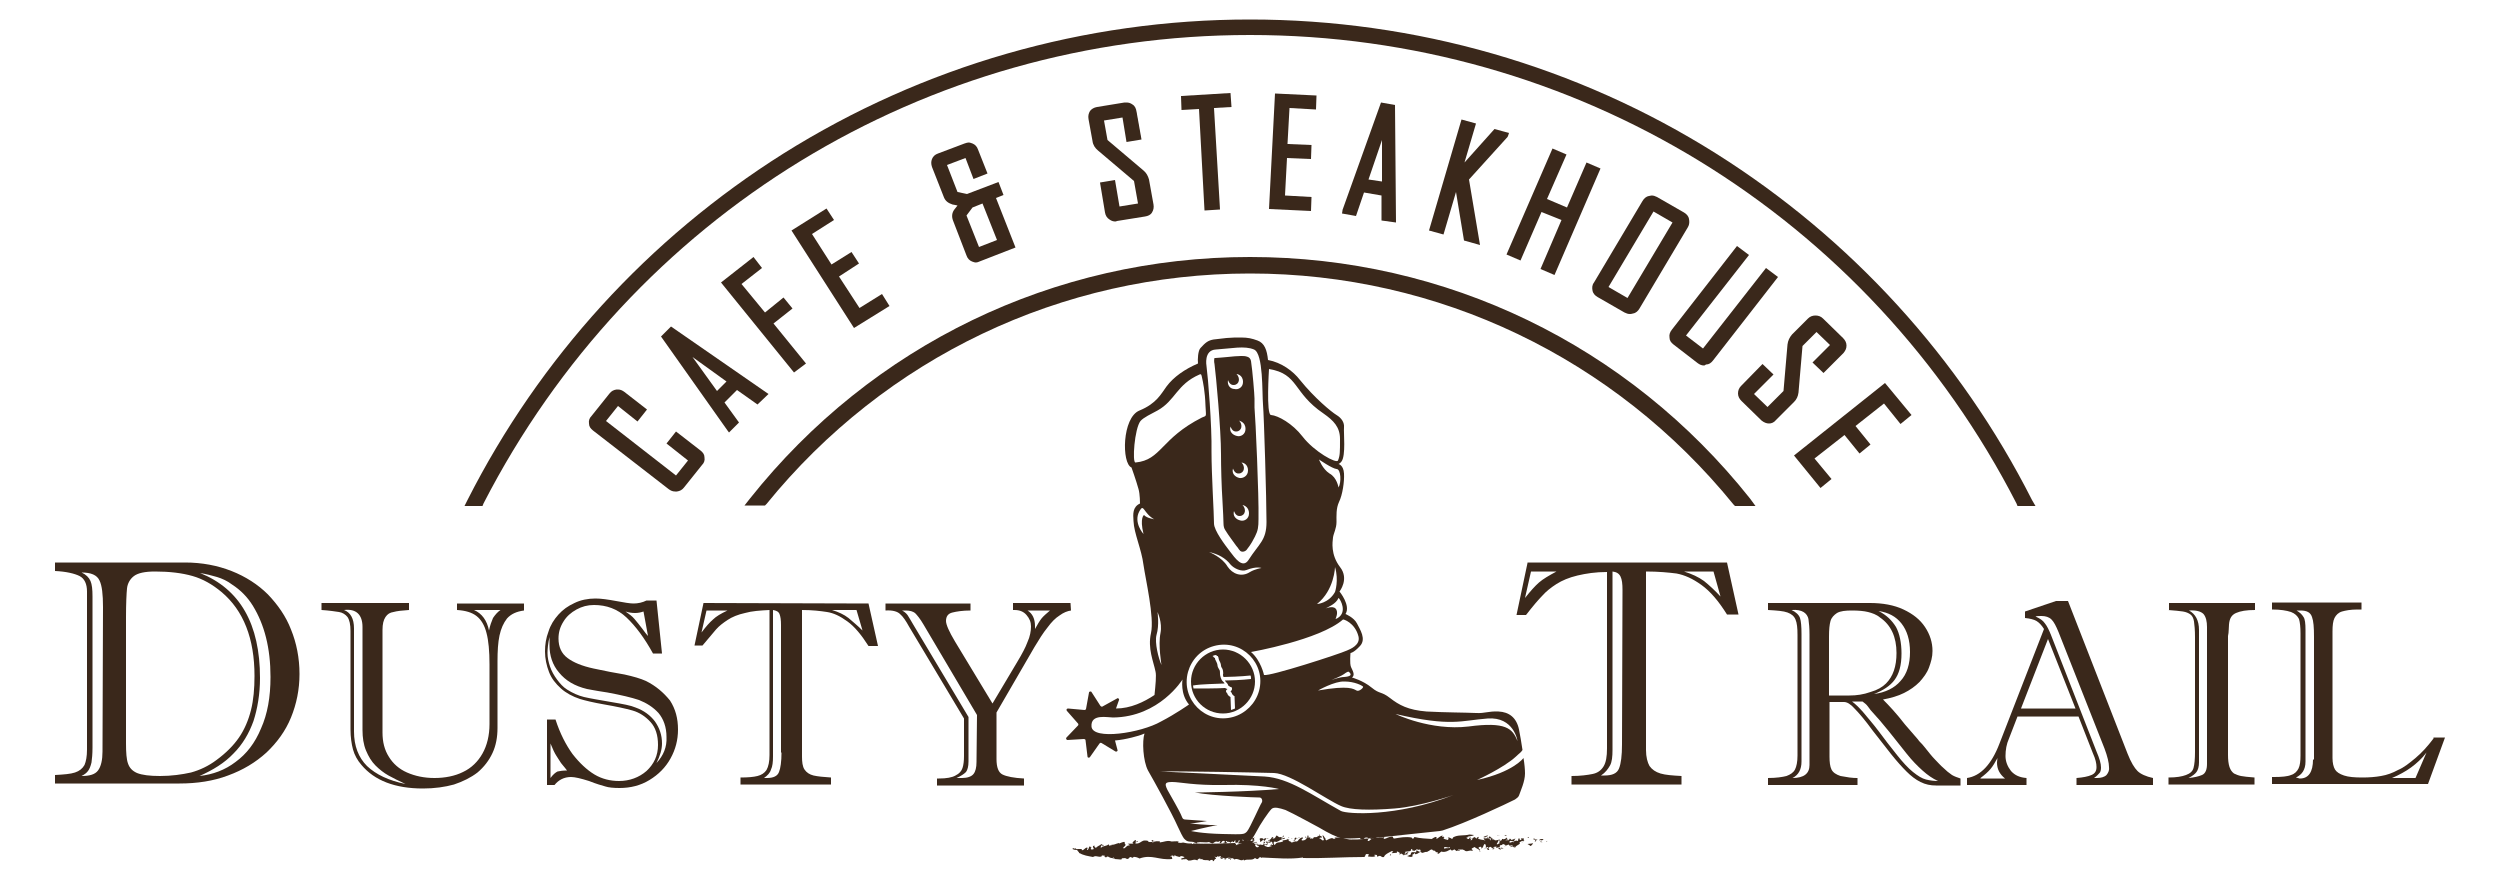 <?xml version="1.0" encoding="utf-8"?>
<!-- Generator: Adobe Illustrator 22.0.0, SVG Export Plug-In . SVG Version: 6.00 Build 0)  -->
<svg version="1.1" id="Layer_1" xmlns="http://www.w3.org/2000/svg" xmlns:xlink="http://www.w3.org/1999/xlink" x="0px" y="0px"
	 viewBox="0 0 500 176.1" style="enable-background:new 0 0 500 176.1;" xml:space="preserve">
<style type="text/css">
	.st0{fill:#3A281B;}
</style>
<g>
	<g>
		<path class="st0" d="M53.6,118.9c-2-2-4.5-3.6-7.3-4.7s-5.9-1.7-9.3-1.7H11v1.7c2.2,0.1,3.9,0.5,4.9,1s1.5,1.6,1.5,3.1v31.6
			c0,1.4-0.2,2.4-0.5,3.1c-0.4,0.7-1,1.2-1.9,1.5s-2.2,0.4-4,0.5v1.7h24.9c3.5,0,6.8-0.5,9.7-1.6c3-1.1,5.5-2.6,7.7-4.6
			c2.1-2,3.8-4.3,4.9-7s1.7-5.6,1.7-8.7c0-3.2-0.6-6.2-1.7-8.9C57.2,123.3,55.6,121,53.6,118.9z M20.5,150.3c0,1.7-0.3,3-0.9,3.8
			s-1.7,1.1-3.3,1.1c0.6-0.3,1-0.6,1.3-1c0.3-0.4,0.5-0.9,0.7-1.7c0.1-0.7,0.2-1.7,0.2-3v-30.2c0-1.4-0.1-2.4-0.4-3.1
			s-0.9-1.3-1.8-1.7c1.9,0,3.1,0.5,3.6,1.6c0.5,1,0.7,2.8,0.7,5.3L20.5,150.3L20.5,150.3z M32,155.2c-2.1,0-3.6-0.2-4.6-0.6
			c-0.9-0.4-1.5-1-1.8-1.9c-0.3-0.8-0.4-2.2-0.4-4v-25.3c0-2.7,0.1-4.7,0.2-5.7s0.6-1.9,1.4-2.5s2.2-0.9,4.2-0.9
			c2.9,0,5.4,0.3,7.5,0.9s4,1.7,5.8,3.2c4.4,3.7,6.6,9.3,6.6,16.8c0,2.5-0.2,4.8-0.7,6.8s-1.3,3.9-2.4,5.5s-2.6,3.1-4.5,4.5
			c-1.6,1.2-3.3,2-5.1,2.5C36.4,154.9,34.3,155.2,32,155.2z M52.2,145.7c-1.2,2.9-2.9,5.1-5.1,6.7c-2.1,1.6-4.5,2.5-7.2,2.8
			c2.7-1.2,5-2.6,6.8-4.5c1.8-1.8,3.1-4,4-6.5c0.8-2.5,1.3-5.4,1.3-8.6c0-10.8-4-17.8-12-21c1.2,0.2,2.4,0.5,3.4,0.8s2.1,0.8,3,1.5
			c1.7,1.1,3.1,2.5,4.2,4.3s2,3.9,2.6,6.3s0.9,5,0.9,7.9C54.1,139.4,53.5,142.8,52.2,145.7z"/>
		<path class="st0" d="M91.4,122c1.7,0.1,3,0.5,3.9,1.2s1.6,1.8,2,3.4c0.4,1.5,0.6,3.6,0.6,6.3v11.9c0,2.3-0.5,4.3-1.4,5.9
			s-2.2,2.9-3.9,3.7c-1.6,0.8-3.6,1.2-5.7,1.2c-2.1,0-3.9-0.4-5.5-1.1c-1.6-0.7-2.8-1.8-3.6-3.1c-0.9-1.4-1.3-3-1.3-4.9V126
			c0-1.2,0.2-2,0.6-2.6c0.4-0.6,0.9-0.9,1.6-1c0.7-0.2,1.7-0.3,3.1-0.4v-1.4H64.3v1.4c1.6,0.1,2.8,0.3,3.5,0.4s1.3,0.5,1.7,1
			c0.4,0.6,0.6,1.5,0.6,2.8v19.7c0,1.5,0.2,2.9,0.5,4s0.9,2.2,1.7,3.1c2.6,3.1,6.7,4.7,12.3,4.7c2.3,0,4.4-0.3,6.2-0.8
			c1.8-0.6,3.4-1.4,4.7-2.4c1.3-1.1,2.3-2.4,3-3.9s1-3.2,1-5v-13.3c0-2.1,0.1-3.8,0.4-5.2c0.3-1.4,0.8-2.5,1.5-3.4
			c0.8-0.9,1.9-1.4,3.4-1.6v-1.4H91.4V122z M73.4,153.2c-1.7-1.7-2.6-4-2.6-6.9v-20.6c0-2-0.7-3.2-2-3.7c2.4-0.3,3.7,0.9,3.7,3.4
			V146c0,1.5,0.2,2.9,0.7,4.1s1.1,2.2,1.9,3s1.7,1.5,2.6,2c0.9,0.5,2.1,1.1,3.4,1.7C77.7,156.1,75.2,154.9,73.4,153.2z M100.1,122
			c-0.6,0.4-1.1,1-1.5,1.6c-0.3,0.7-0.6,1.5-0.8,2.5c-0.4-2-1.4-3.4-3-4.1H100.1z"/>
		<path class="st0" d="M129.2,136.2c-1.1-0.5-2.5-0.9-4.3-1.3c-1.8-0.3-3.9-0.7-6.2-1.2s-4-1.2-5.2-2.1s-1.8-2.2-1.8-3.9
			c0-1.2,0.3-2.3,1-3.4c0.6-1,1.5-1.8,2.6-2.4s2.2-0.9,3.5-0.9c2.5,0,4.7,0.8,6.5,2.5s3.6,4.1,5.3,7.2h1.8l-1.1-10.6h-2
			c-0.8,0.4-1.7,0.6-2.6,0.6c-0.7,0-1.9-0.2-3.5-0.5s-3-0.5-4.1-0.5c-1.5,0-3,0.3-4.2,0.9c-1.3,0.6-2.3,1.3-3.2,2.3s-1.6,2.1-2,3.4
			c-0.5,1.3-0.7,2.6-0.7,4s0.3,2.8,0.8,4.1c0.5,1.3,1.3,2.3,2.4,3.3c1,0.9,2.3,1.6,3.8,2.1c1,0.3,2.6,0.7,4.9,1.1
			c2.3,0.4,4.2,0.8,5.6,1.2c1.4,0.4,2.6,1.2,3.6,2.3c1,1.1,1.5,2.6,1.5,4.6c0,2.1-0.8,3.8-2.3,5.2c-1.5,1.3-3.4,2-5.5,2
			c-1.7,0-3.4-0.4-4.9-1.3s-3-2.3-4.4-4.1c-1.3-1.8-2.5-4.1-3.4-6.9h-1.7V157h1.5c0.8-1,1.9-1.6,3.3-1.6c0.8,0,2,0.3,3.6,0.8
			c1.5,0.6,2.6,0.9,3.3,1.1c0.6,0.2,1.6,0.3,2.8,0.3c2.2,0,4.2-0.5,6-1.6s3.2-2.5,4.2-4.3s1.5-3.7,1.5-5.8c0-2.2-0.5-4.1-1.6-5.8
			C132.7,138.5,131.2,137.2,129.2,136.2z M127,122.6c0.6,0,1.1-0.1,1.7-0.3l0.9,4.9c-0.2-0.2-0.6-0.7-1.1-1.4
			c-0.6-0.8-1.1-1.4-1.6-2s-1.1-1-1.8-1.5C125.7,122.5,126.4,122.6,127,122.6z M111.5,154.3c-0.4,0.2-0.9,0.6-1.4,1.3v-6.9
			c0.4,1,0.8,1.9,1.2,2.5s0.7,1.1,0.9,1.4s0.7,0.8,1.2,1.5C112.6,154.1,111.9,154.2,111.5,154.3z M131.3,152.6
			c0.7-1.4,1.1-2.7,1.1-3.9c0-1.7-0.5-3.1-1.4-4.4c-0.9-1.2-2.2-2.2-3.9-2.8c-0.9-0.4-2.5-0.7-4.9-1.1c-2.3-0.4-4.1-0.7-5.4-1
			c-1.2-0.3-2.3-0.8-3.4-1.5c-0.8-0.5-1.4-1.2-2-2s-1.1-1.7-1.4-2.6c-0.3-0.9-0.5-1.8-0.5-2.7c0-0.8,0.1-1.9,0.4-3.2
			c0,0.2,0,0.4,0,0.7c0,0.3,0,0.6,0,1c0,2,0.6,3.9,1.9,5.4c1.3,1.6,3.1,2.7,5.6,3.3c0.1,0,1.4,0.3,4.1,0.7c2.7,0.5,4.8,1,6.3,1.5
			c1.5,0.6,2.8,1.4,3.9,2.6c1,1.2,1.6,2.8,1.6,4.8C133.4,149.4,132.7,151.1,131.3,152.6z"/>
		<path class="st0" d="M140.7,120.6l-1.8,8.5h1.6c1.2-1.4,2.1-2.5,2.7-3.2s1.4-1.3,2.3-1.9c0.9-0.6,2.1-1.1,3.5-1.4
			c1.4-0.4,3-0.5,4.9-0.6v29c0,1.3-0.2,2.3-0.6,3c-0.4,0.6-1,1-1.8,1.2s-1.9,0.3-3.4,0.3v1.4h18.1v-1.4c-1.5-0.1-2.6-0.2-3.5-0.4
			c-0.8-0.2-1.4-0.6-1.8-1.2c-0.4-0.6-0.5-1.5-0.5-2.6V122c2.1,0,3.7,0.2,5,0.4s2.6,0.8,4.1,1.9c1.4,1,2.8,2.7,4.2,4.9h1.9l-1.9-8.5
			L140.7,120.6L140.7,120.6z M142.6,123.9c-0.7,0.6-1.4,1.4-2.3,2.6l1-4.4h4.2C144.2,122.7,143.2,123.3,142.6,123.9z M156.3,150.5
			c0,1.8-0.2,3.2-0.5,3.9c-0.3,0.8-1.1,1.2-2.4,1.2h-0.6c0.7-0.5,1.2-1,1.4-1.7c0.3-0.6,0.4-1.5,0.4-2.6V122
			c0.6,0.1,1.1,0.3,1.3,0.8s0.3,1.2,0.3,2.2v25.5H156.3z M169.7,123.6c-0.9-0.7-2-1.2-3.3-1.6h4.9l1.2,4.1
			C171.5,125.1,170.5,124.3,169.7,123.6z"/>
		<path class="st0" d="M214.1,120.6h-11.5v1.4h0.3c1,0,1.8,0.3,2.4,1c0.6,0.7,0.9,1.4,0.9,2.3s-0.2,2-0.7,3.1
			c-0.4,1.1-1.1,2.4-2,3.9l-5,8.4l-7.5-12.4c-1.2-2-1.8-3.4-1.8-4.1c0-0.9,0.4-1.5,1.3-1.7c0.8-0.2,2-0.4,3.6-0.4v-1.4h-17v1.4
			c1.4-0.1,2.4,0.2,2.9,0.7c0.6,0.5,1.2,1.4,1.8,2.5l11,18.4v7.5c0,1-0.1,1.8-0.3,2.4s-0.6,1.1-1.4,1.5c-0.7,0.4-1.8,0.6-3.3,0.6
			h-0.4v1.4h17.4v-1.4c-2-0.1-3.5-0.4-4.3-0.8s-1.2-1.4-1.2-3.1v-9.3l7.6-13.1c0.9-1.5,1.7-2.8,2.6-3.9c0.8-1.1,1.6-1.9,2.4-2.4
			c0.8-0.6,1.6-0.9,2.3-1L214.1,120.6L214.1,120.6z M195.3,152.4c0,1.1-0.2,1.9-0.6,2.4c-0.4,0.5-1.2,0.8-2.3,0.8h-1.1
			c0.9-0.4,1.5-0.8,1.9-1.2c0.3-0.4,0.5-1.1,0.5-2.1v-8.9l-11-18.4c-0.5-0.9-0.9-1.5-1.2-2c-0.3-0.4-0.7-0.7-1.1-0.9h0.8
			c0.8,0,1.4,0.2,1.8,0.5c0.4,0.4,1,1.1,1.7,2.3l10.7,18.1L195.3,152.4L195.3,152.4z M208.3,123.7c-0.4,0.5-0.8,1.2-1.3,2.1v-0.6
			c0-1.4-0.5-2.5-1.5-3.1h4.5C209.3,122.7,208.7,123.2,208.3,123.7z"/>
		<path class="st0" d="M305.5,112.6l-2.2,10.4h1.9c1.4-1.8,2.5-3.1,3.3-3.9c0.7-0.8,1.7-1.6,2.8-2.3c1.1-0.7,2.5-1.3,4.2-1.7
			c1.7-0.4,3.6-0.7,5.9-0.7v35.3c0,1.6-0.2,2.8-0.7,3.6c-0.5,0.8-1.2,1.3-2.2,1.5s-2.4,0.4-4.2,0.4v1.7h22v-1.7
			c-1.8-0.1-3.2-0.2-4.2-0.5s-1.7-0.8-2.2-1.5c-0.4-0.7-0.7-1.8-0.7-3.2v-35.7c2.5,0,4.5,0.2,6.1,0.4c1.6,0.3,3.2,1,5,2.3
			s3.4,3.2,5.1,5.9h2.3l-2.3-10.4h-39.9V112.6z M307.8,116.5c-0.8,0.7-1.7,1.7-2.8,3.1l1.2-5.3h5.1
			C309.8,115.1,308.6,115.8,307.8,116.5z M324.4,148.9c0,2.2-0.2,3.8-0.6,4.8s-1.4,1.4-2.9,1.4h-0.7c0.9-0.6,1.4-1.3,1.8-2
			s0.5-1.8,0.5-3.1v-35.7c0.8,0.1,1.3,0.4,1.6,1c0.3,0.6,0.4,1.5,0.4,2.7L324.4,148.9L324.4,148.9z M340.8,116.2
			c-1.1-0.8-2.4-1.4-4-1.9h5.9l1.4,5C343,118.1,341.8,117,340.8,116.2z"/>
		<path class="st0" d="M388.7,153.6c-0.6-0.5-1.1-1.1-1.7-1.7s-1.3-1.5-2.1-2.5c-0.3-0.4-0.6-0.7-0.8-0.9c-0.2-0.2-0.4-0.4-0.5-0.6
			l-2.6-3c-1.7-2.2-3.2-3.8-4.4-5c1.6-0.3,3-0.7,4.2-1.3c1.2-0.6,2.2-1.3,3.1-2.2c0.8-0.9,1.5-1.8,1.9-2.9s0.7-2.1,0.7-3.3
			c0-1.7-0.5-3.3-1.5-4.8s-2.4-2.6-4.3-3.5s-4.2-1.3-6.7-1.3h-20.4v1.4c1.8,0.1,3.1,0.2,3.9,0.5s1.3,0.7,1.6,1.4
			c0.3,0.7,0.4,1.7,0.4,3.1v24.1c0,1.3-0.2,2.2-0.5,2.8c-0.3,0.6-0.9,1-1.7,1.3c-0.8,0.2-2,0.4-3.7,0.4v1.4h17.9v-1.4
			c-0.4,0-0.9,0-1.6-0.1s-1.3-0.2-1.8-0.3c-0.9-0.3-1.5-0.7-1.8-1.3c-0.3-0.6-0.4-1.5-0.4-2.6v-10.9h2.9c0.6,0,1.3,0.4,2.1,1.3
			c0.8,0.8,2.1,2.3,3.7,4.5l3.6,4.6c1.2,1.5,2.2,2.6,3.1,3.5s1.8,1.6,2.8,2.1s2,0.7,3.1,0.7h4.9v-1.4c-0.6-0.2-1.2-0.4-1.7-0.7
			C389.8,154.6,389.2,154.1,388.7,153.6z M361.9,153c0,1.7-1.1,2.6-3.4,2.6c1.2-0.6,1.8-1.7,1.8-3.3v-25.5c0-1.5-0.1-2.6-0.3-3.2
			c-0.2-0.6-0.8-1.2-1.7-1.6c1.1-0.1,1.9,0.1,2.4,0.4s0.9,0.8,1,1.5s0.2,1.7,0.2,3V153z M380.3,124.7c1.1,1.4,1.7,3.3,1.7,5.7
			c0,2.4-0.6,4.4-1.9,5.8c-1.2,1.4-3,2.3-5.3,2.6c1.8-0.7,3.2-1.6,4.1-2.8c0.9-1.2,1.4-2.9,1.4-5.3c0-2.2-0.4-4-1.1-5.3
			c-0.8-1.3-1.9-2.4-3.5-3.2C377.7,122.5,379.2,123.3,380.3,124.7z M365.8,138.9v-11.6c0-1.4,0.1-2.4,0.3-3.1
			c0.2-0.7,0.7-1.2,1.3-1.6c0.7-0.4,1.7-0.5,3-0.5s2.4,0.1,3.2,0.3c0.8,0.2,1.7,0.5,2.4,1.1c2.2,1.5,3.3,3.9,3.3,7.1
			c0,2.7-0.7,4.7-2.1,6.1c-0.7,0.7-1.7,1.3-3.1,1.7c-1.4,0.5-2.8,0.7-4.2,0.7h-4.1V138.9z M385.2,155.9c-0.8-0.2-1.6-0.7-2.6-1.5
			s-2-1.9-3.2-3.4c-1.3-1.6-2.5-3.2-3.7-4.8c-1.2-1.6-2.3-2.8-3.1-3.8c-0.8-0.9-1.5-1.6-2.2-2.1h2.1c0.4,0.3,0.8,0.6,1,0.9
			s0.5,0.6,0.6,0.8c1.3,1.4,2.5,2.8,3.7,4.3s2.4,3,3.5,4.4s2.2,2.5,3.2,3.4s2,1.6,3.1,2.1C386.8,156.2,386,156.1,385.2,155.9z"/>
		<path class="st0" d="M425.5,150.7l-11.9-30.5h-2.4l-6.2,2.1v1.3c1,0.1,1.8,0.3,2.3,0.6c0.5,0.3,1,0.8,1.5,1.6l-8.9,22.9
			c-1.6,4.2-3.8,6.5-6.5,6.9v1.4h11.9v-1.4c-1.3-0.1-2.3-0.5-3.1-1.4c-0.7-0.9-1.1-1.9-1.1-3c0-1.2,0.2-2.4,0.7-3.5l1.7-4.4h12.2
			l2.9,7.4c0.5,1.1,0.7,2,0.7,2.7c0,0.8-0.3,1.3-1,1.6c-0.7,0.3-1.7,0.5-3,0.6v1.4h15.3v-1.4c-1.4-0.3-2.5-0.8-3.1-1.4
			C426.9,153.6,426.2,152.5,425.5,150.7z M396.1,155.6c0.8-0.6,1.5-1.2,2-1.8c0.5-0.6,0.9-1.3,1.4-2.2c0,0.2-0.1,0.5-0.1,0.9
			c0,1.3,0.5,2.3,1.6,3.2h-4.9V155.6z M404.2,141.7l5.4-13.9l5.5,13.9H404.2z M421.3,155c-0.4,0.4-1.1,0.6-1.9,0.6h-0.6
			c0.6-0.4,0.9-0.8,1.1-1s0.3-0.6,0.3-1.1c0-0.8-0.3-1.8-0.9-3.2l-9.1-23.3c-0.4-1-0.8-1.8-1.2-2.3c-0.4-0.6-1-1-1.9-1.4
			c0.3-0.1,0.7-0.1,1.2-0.1c0.8,0,1.5,0.2,2,0.7s0.9,1.3,1.4,2.5l9.2,23.3c0.6,1.6,0.9,2.9,0.9,3.7C421.9,154,421.7,154.5,421.3,155
			z"/>
		<path class="st0" d="M433.6,122c1.4,0.1,2.3,0.2,3,0.3c0.6,0.1,1.1,0.3,1.5,0.6c0.4,0.3,0.6,0.8,0.7,1.4c0.1,0.7,0.2,1.7,0.2,3.1
			v23c0,1.4-0.1,2.5-0.3,3.2c-0.2,0.7-0.7,1.1-1.5,1.4s-1.9,0.5-3.5,0.5v1.4h17.2v-1.4c-1.3-0.1-2.2-0.2-2.7-0.3s-1-0.3-1.4-0.5
			c-0.4-0.3-0.7-0.7-0.9-1.3c-0.2-0.6-0.3-1.4-0.3-2.4v-23.8c0,0.1,0-0.1,0.1-0.6c0-0.4,0.1-1,0.1-1.7c0.1-1.2,0.5-1.9,1.4-2.3
			s2.1-0.6,3.8-0.6v-1.4h-17.2v1.4H433.6z M440.7,122.8c0.5,0.6,0.7,1.5,0.7,2.6v27.4c0,1.1-0.3,1.9-1,2.2c-0.7,0.3-1.6,0.5-2.7,0.6
			c0.8-0.4,1.3-0.8,1.6-1.2c0.3-0.4,0.5-1.1,0.5-1.9v-25.7c0-0.1,0-0.3,0-0.4s0-0.2,0-0.4c0-1.9-0.7-3.2-2-3.9
			C439.3,122,440.2,122.3,440.7,122.8z"/>
		<path class="st0" d="M486.7,147.7c-1.2,1.6-2.4,2.9-3.6,3.9c-1.2,1-2.3,1.9-3.5,2.4c-1.1,0.6-2.2,1-3.4,1.2
			c-1.1,0.2-2.4,0.3-3.7,0.3c-1.6,0-2.8-0.1-3.7-0.4s-1.5-0.7-1.8-1.2s-0.5-1.3-0.5-2.3v-25.3c0-1.2,0.1-2.1,0.4-2.7
			c0.3-0.6,0.8-1.1,1.5-1.3c0.7-0.2,1.7-0.4,3.1-0.4h0.8v-1.4h-17.9v1.4c1.7,0,2.9,0.2,3.8,0.5c0.8,0.3,1.3,0.8,1.6,1.4
			c0.2,0.7,0.3,1.6,0.3,2.9v24.4c0,1.1-0.1,2-0.4,2.6s-0.8,1.1-1.5,1.3c-0.7,0.3-1.9,0.4-3.4,0.4h-0.4v1.4h31.2l3.4-9.3h-2.3V147.7z
			 M462.6,151.9c0,2.5-0.9,3.8-2.6,3.8c-0.1,0-0.2,0-0.4-0.1c-0.2,0-0.4-0.1-0.4-0.1c0.6-0.3,1.1-0.7,1.4-1.2s0.5-1.1,0.5-2V126
			c0-1.3-0.1-2.2-0.4-2.6c-0.3-0.5-0.7-0.9-1.4-1.3h0.8c1.3,0,2,0.4,2.3,1.3c0.3,0.8,0.4,2.1,0.4,3.9v24.6H462.6z M483.1,155.6h-4.7
			c1.4-0.6,2.7-1.3,3.8-2.1c1.1-0.8,2.2-1.8,3.1-3L483.1,155.6z"/>
		<path class="st0" d="M309.2,168.3h0.2C309.5,168.1,309.4,168.2,309.2,168.3z"/>
		<path class="st0" d="M309.2,168.3H309C309.1,168.3,309.1,168.3,309.2,168.3z"/>
		<path class="st0" d="M307.8,168.1c0.3-0.2,0.7,0.1,0.9-0.2C308.4,167.7,307.9,167.8,307.8,168.1z"/>
		<polygon class="st0" points="308,168.4 308.3,168.3 308.3,168.1 		"/>
		<polygon class="st0" points="308,168.6 308.5,168.4 308.4,168.4 		"/>
		<path class="st0" d="M306.9,167.7c-0.4-0.1,0,0.2-0.2,0.3l0.3-0.1c0.3,0.2-0.2,0.3,0,0.4c0.4,0,0.1-0.5,0.6-0.4
			C307.6,167.8,306.8,168,306.9,167.7z"/>
		<path class="st0" d="M287.1,170.2L287.1,170.2C287.1,170.2,287.1,170.3,287.1,170.2z"/>
		<path class="st0" d="M281.7,170.6c-0.1,0-0.1-0.1-0.2-0.1l0.1,0.1H281.7z"/>
		<path class="st0" d="M290.7,169.6c0,0-0.1-0.1-0.2-0.1C290.5,169.6,290.6,169.6,290.7,169.6z"/>
		<path class="st0" d="M254.5,169.1C254.5,169.1,254.5,169,254.5,169.1c0-0.1,0-0.1,0-0.1V169.1L254.5,169.1z"/>
		<path class="st0" d="M274.1,171.2c-0.1,0-0.2,0-0.2,0C274,171.3,274,171.2,274.1,171.2z"/>
		<path class="st0" d="M292.4,169.5C292.4,169.5,292.3,169.5,292.4,169.5C292.3,169.5,292.4,169.5,292.4,169.5L292.4,169.5
			L292.4,169.5z"/>
		<path class="st0" d="M301.7,167.8c-0.1,0-0.2,0-0.2,0C301.5,167.8,301.6,167.9,301.7,167.8z"/>
		<path class="st0" d="M299.8,167.8L299.8,167.8L299.8,167.8z"/>
		<path class="st0" d="M298.5,167.8L298.5,167.8L298.5,167.8z"/>
		<path class="st0" d="M301.5,167.8c-0.2-0.1-0.2-0.5-0.4-0.1v0.1c-0.1-0.1-0.3,0.1-0.4,0.1c0,0,0,0.1,0.1,0.1s0.2,0,0.3,0
			C301.2,168.1,301.3,167.9,301.5,167.8z"/>
		<path class="st0" d="M287.1,170.1C287.1,170.2,287.3,170.2,287.1,170.1L287.1,170.1z"/>
		<path class="st0" d="M288.8,169.8h-0.2C288.7,169.8,288.7,169.8,288.8,169.8z"/>
		<path class="st0" d="M295,169.7L295,169.7C295,169.8,295,169.8,295,169.7z"/>
		<path class="st0" d="M288.5,169.8c0.1,0,0.1,0,0.2,0C288.6,169.7,288.5,169.7,288.5,169.8z"/>
		<path class="st0" d="M230.5,168.2c0.1,0,0.2,0.1,0.3,0.1c0.3-0.3-0.5,0-0.2-0.3c-0.1,0-0.2,0-0.3,0.1l0.2,0.3
			C230.8,168.3,230.4,168.3,230.5,168.2z"/>
		<path class="st0" d="M253,168.5L253,168.5c0-0.1,0-0.1-0.2-0.2c-0.2,0.2,0.1,0.5-0.2,0.7c0.1,0,0.1,0,0.2,0
			C252.7,168.9,252.8,168.7,253,168.5z"/>
		<path class="st0" d="M252.8,169.1C252.9,169.1,252.9,169.1,252.8,169.1c0.1,0.1,0.1,0.1,0.2,0.1
			C253,169.1,252.9,169.1,252.8,169.1L252.8,169.1z"/>
		<path class="st0" d="M234.7,168.2c0.1,0,0.1,0,0.1,0H234.7z"/>
		<path class="st0" d="M255.9,168.7h0.1h0.1H255.9z"/>
		<path class="st0" d="M246.1,171.7c0.1-0.3-0.1,0-0.3-0.2l-0.2,0.2C245.8,171.8,246,171.7,246.1,171.7z"/>
		<path class="st0" d="M230.4,168.1L230.4,168.1L230.4,168.1L230.4,168.1z"/>
		<path class="st0" d="M254,169.2h0.7l-0.2-0.1C254.4,169.3,254.1,169,254,169.2z"/>
		<path class="st0" d="M304,168.5h-0.2c0.3-0.1,0.6-0.4,0.8-0.3c0.2,0.1-0.1,0.3-0.3,0.4c0.3,0,0.2-0.5,0.6-0.5
			c-0.2-0.1-0.2-0.2-0.1-0.4c-0.2,0-0.7-0.1-0.6,0.1h0.1c0,0.1-0.1,0.2-0.2,0.2c-0.3,0-0.1-0.2-0.2-0.3c-0.5-0.1,0,0.5-0.5,0.5
			l-0.1-0.1c-0.2,0.1-0.6,0.1-0.6,0.4c-0.2-0.3-0.5,0.1-0.8,0c-0.1-0.7,0.8,0,1-0.3c-0.2-0.1,0.1-0.3,0.2-0.5l-0.8,0.3
			c-0.1-0.1-0.3-0.4-0.4-0.2h0.1c-0.3,0.1-0.2,0.3-0.5,0.3c0-0.1,0-0.2,0.1-0.2c-0.2-0.1-0.2,0.2-0.4,0.2c-0.2-0.1,0.1-0.3-0.1-0.3
			c-0.3,0.3-0.4-0.1-0.7,0c0.1,0.4-1,0.5-0.4,0.8l-0.6,0.3c-0.2-0.2,0.4-0.5,0.2-0.8h0.5c-0.1-0.5-1,0.3-1.3-0.2
			c-0.3,0-0.2,0-0.7-0.2l0.1,0.4c-0.2-0.1-0.3-0.3-0.3-0.4c-0.1,0-0.3,0-0.4,0c0-0.1,0.1-0.1,0.2-0.1c-0.2-0.2-0.2-0.1-0.3,0
			c-0.1,0.1-0.2,0.1-0.4,0.1l0.1-0.2c-0.1,0-0.2,0.1-0.2,0.2c-0.1,0-0.1,0-0.2,0c0,0.1,0.2,0.3,0.4,0.4c-0.6-0.2-1-0.1-1.5-0.4
			c0-0.1,0.2-0.3,0.2-0.3c-0.2-0.1-0.5,0.2-0.5,0.3c-0.1,0-0.1,0-0.1,0c0-0.1-0.1-0.2-0.2-0.2c0,0-0.1-0.1-0.2-0.1
			c-0.1,0.3-0.5,0.2-0.6,0.3c0.1,0,0.2,0,0.4,0c-0.2,0.2-0.4,0.5-0.5,0.3c0.4-0.2-0.4-0.3,0.1-0.4c-0.4-0.4-0.2,0.3-0.6,0.2
			l-0.3-0.2c0-0.2,0.4-0.1,0.4-0.2h-0.2c0.2-0.2,0.9-0.1,1.3-0.4l-0.9-0.1c-1.1,0.3-2.4,0-3.3,0.6l0,0c0,0,0,0.1,0,0.2v-0.1
			l-0.2,0.2c-0.2-0.2-0.6-0.3-0.9-0.4c0.2,0.1,0.2,0.1,0.2,0.3c0,0.2-0.1,0.3-0.4,0.3c0-0.2,0.2-0.2,0-0.3c0.1,0.1,0,0.2-0.1,0.2
			c-0.2-0.1-0.5-0.1-0.5-0.3c0.1,0,0.1,0,0.2,0s-0.3-0.1-0.1-0.3l-0.3,0.1c-0.2-0.1,0.1-0.2,0-0.3c-0.5,0.1-0.8,0.5-1.2,0.7
			c0-0.1,0-0.5,0-0.4c-0.4-0.1-0.8,0.4-1.2,0.5c0.1-0.1,0.2-0.1,0.3-0.1c-1.3-0.1-2.3-0.1-3.5-0.4l-0.3,0.4l-0.3-0.3
			c-1.2-0.2-2.2,0-3.4,0.2c-0.4,0-0.2-0.3-0.4-0.4c-0.8,0-1,0.4-1.8,0.5c0.1-0.1,0.2-0.3,0.1-0.4h-0.1c0,0.1-0.1,0.2-0.3,0.2
			l0.1-0.1c0,0,0,0-0.1,0c-0.5,0-1.1,0.1-1.6,0.1c-0.4,0.1-0.7,0.3-1,0.6c-0.6,0,0-0.4-0.1-0.5c-0.3,0-0.6,0-0.9,0.1l0,0l0,0
			c-0.9,0.1-1.7,0.1-2.4,0.1c0,0-0.7,0.1-2.1-0.4c-0.4,0-0.8,0-1.3,0c-0.3,0.2,0.2,0.1,0.1,0.2c-0.4,0.2-0.3-0.1-0.6,0.1l0.1-0.2
			c-0.5,0-1,0.3-1.4,0.5c0.1-0.2-0.4-0.2,0-0.3c-0.2,0-0.5-0.9-0.7-0.7l0.3,0.9c0,0.1-0.3,0-0.3,0.1c-0.2-0.2-0.4-0.4-0.6-0.4
			c-0.1-0.2,0.3-0.2,0.5-0.2c0-0.4-0.6-0.2-0.4-0.6c-0.4,0.1,0.1,0.2-0.2,0.3l-0.4-0.1l0.3,0.1c-0.3,0.1-0.4,0.4-0.8,0.2l-0.4,0.4
			c0-0.3-0.3,0-0.5-0.1l0.1-0.2c-0.3,0-0.4,0-0.6-0.1c0.1-0.3,0.3,0.1,0.3-0.2l-0.3-0.1c0,0.2-0.2,0.3,0,0.4
			c-0.3,0.3-0.4,0.6-1.1,0.6c-0.3-0.3,0.3-0.3,0.2-0.6c-0.7-0.1-0.9,0.8-1.3,0.8c-0.5-0.1-0.5,0.2-1.1,0.2c0.2-0.2-0.4-0.2-0.5-0.4
			l0.2-0.2c-0.2,0.1-0.3,0-0.3-0.2c0,0.3-0.7,0.3-1.1,0.4l0.1,0.2c-0.3,0.1-0.7,0.2-1,0.2c-0.5,0.1-0.4,0.3-0.7,0.5
			c-0.2-0.2-0.2-0.4-0.1-0.7c0.1,0.1,0.3,0,0.5,0.1c0.6-0.2,1-0.7,1.6-0.6c0.2-0.6-0.4,0.1-0.7-0.1c0,0,0,0,0.1-0.1c0,0,0,0-0.1,0
			c0.2-0.1,0.6-0.2,0.6-0.5c-0.4,0.1-0.2,0.6-0.7,0.3c-0.3,0.2-0.6-0.3-0.8-0.3c-0.2,0.2-0.2,0.7-0.8,0.6l0.2-0.3
			c-0.6,0-0.3,0.5-0.8,0.5c0.2,0-0.2,0.3,0.2,0.3c-0.2,0.2-0.6,0.2-0.9,0.1c-0.1,0,0,0.1,0,0.2c0.3,0.2,0.5-0.2,0.8,0.1l0.2-0.3
			c0.3,0.1,0.4,0.4,0.2,0.5c0.1,0,0.2-0.1,0.2,0c0.1,0.5-0.4-0.2-0.5,0.3h0.2c0.1,0.3-0.5,0.3-0.8,0.3c-0.3-0.1-0.6-0.2-0.7-0.4
			l0.4-0.1c-0.2-0.2-0.6,0.1-0.8,0.1c0,0,0-0.1-0.1-0.1c0,0,0,0,0,0.1c-0.1,0-0.1,0-0.1-0.1c-0.2,0-0.5,0.1-0.8,0.1v0.2v-0.1
			c0.2,0,0.5,0.1,0.3,0.3c-0.5,0.2-0.6-0.2-0.7-0.4c0.1-0.3,0.4,0,0.7-0.1c-0.1-0.3-0.5,0-0.9-0.2c0.2-0.4,0.5,0,0.6-0.3
			c-0.4-0.1-0.5,0.2-0.9,0.1c0-0.2,0.4-0.2,0.4-0.4l-0.3-0.1c0.6,0-0.1-0.4,0.4-0.5c-0.2-0.1-0.3,0.3-0.7,0.1
			c0.1,0.2,0.4,0.4,0.1,0.6l-0.4-0.1c-0.2-0.2,0.4-0.4,0.1-0.5l-0.4,0.1c0,0.1,0.2,0.2,0.1,0.3c-0.2-0.1-0.3,0.4-0.6,0.6
			c-0.2,0-0.3,0-0.4-0.1c0,0-0.1,0-0.2,0c-0.5,0.3-1.1,0.3-1.5,0.6c0.3-0.2,0-0.3-0.1-0.5c-2.1,0.1-5.8,0.2-8.4,0.1
			c0,0.1,0,0.1-0.2,0.1c0-0.1,0-0.1,0-0.1c-0.5,0-0.9,0-1.3-0.1c-0.2,0-0.3-0.1-0.5-0.1c-0.3,0.1-0.6,0.1-1,0c0-0.1,0.1-0.2,0.2-0.2
			c-0.6-0.1-1,0-1.5,0l0,0c-0.8-0.3-1.5,0.1-2.4,0.2c0.1,0,0.1-0.2,0.1-0.2c-0.4-0.1-1.1-0.1-1.4,0.2c-0.5-0.3-0.3,0.1-1-0.2
			c0-0.1,0.1-0.1,0.1-0.1c-0.3-0.1-0.5-0.1-0.9-0.1c-0.7,0.2-0.9,0.7-1.7,0.6c-0.1-0.5,0.5-0.1,0.5-0.5c-0.2,0.1-0.3,0.2-0.5,0.1
			c0.1-0.2,0-0.1,0.1-0.3c-0.2-0.1-0.7,0.5-0.7,0.5c0,0.1,0.1,0.1,0.2,0.1c-0.2,0.3-0.8,0-1.2,0.2c0.1,0,0.5,0.1,0.4,0.3
			c-0.5-0.1-0.7,0.4-1.1,0.6c-0.5-0.2,0.4-0.4,0.3-0.8c-0.1-0.1-0.3-0.4-0.1-0.5c-0.4-0.1-0.8,0.2-1.2,0.3v-0.1
			c-0.6,0.1-1.1,0.5-1.6,0.3l0.2,0.1c-0.1,0.1-0.4,0-0.5,0.2c0-0.2-0.3-0.3-0.2-0.4c-0.2,0.5-1.3,0.3-1.5,0.8c-0.1-0.1,0-0.3,0-0.5
			c0.3,0,0.5,0.1,0.6-0.1c-0.3,0-0.5-0.1-0.5-0.2c-0.3,0.3-1,0.5-1.1,0.8c-0.2-0.2-0.4-0.2-0.3-0.5c-0.9,0.2,0.5,0.8-0.6,0.8
			c-0.5-0.2,0.4-0.4-0.2-0.4h0.1c-0.5-0.7-0.3,0.5-0.8,0.5c-0.1-0.4,0.4-0.3,0-0.5c-0.5,0.1-0.7,0.7-1.1,0.5l0.1-0.2
			c-0.3,0-0.9,0-1.2,0c0-0.1,0-0.1,0.1-0.1c-0.6-0.1-0.2,0.2-0.7-0.1l-0.1,0.2c0.2,0.1,0.7,0.3,1,0.1c-0.3,0.2,0.5,0.5,0.3,0.8
			l0.1-0.1c0.8,0.5,1.7,0.6,2.7,0.8c0.6-0.4,1,0.1,1.7-0.1c0.1-0.4,0.1-0.1,0.7-0.2c-0.3,0.1,0,0.3,0.2,0.4c0.1-0.1,0.2-0.2,0.4-0.2
			c0.1,0.1,0.8,0.5,1.1,0.2c0.3,0.1-0.1,0.1-0.2,0.2c0.1,0.2,0.3-0.2,0.4,0c0,0,0,0,0,0.1c0.5,0,0.8,0.1,1.4,0.1
			c0-0.4,0.5-0.2,0.8-0.3c-0.1,0.1,0.3,0.2,0.5,0.2l0.3-0.3c0.3-0.3,0.4,0.2,0.8,0l-0.1-0.1c0.3-0.1,1,0.1,1.3,0.3
			c2.5-0.9,3.9,0.4,6.5,0.1c0.2-0.1-0.1-0.2,0-0.4c0.3-0.1,0.3,0,0.6,0c-0.2-0.1-0.2,0-0.2-0.1l-0.4,0.1c0,0,0,0,0-0.1
			c-0.1,0-0.3,0.1-0.4,0.1c0.2-0.1,0.3-0.4,0.6-0.3l-0.1,0.1c0.3,0,0.3-0.1,0.5-0.1c0.2,0.1,0.2,0,0.2,0.1l0.7,0.2
			c0.4-0.4,0.8,0,1,0c-0.1,0.3-0.5,0.1-0.7,0.4l0.3,0.2v-0.2l0.4,0.1l0,0c0-0.1,0.1-0.2,0.2-0.1c0,0,0.1,0.1,0,0.1l0.3-0.1
			c-0.2,0.2,0.2,0.1,0.2,0.3c0.9,0.1,1.1-0.4,1.9,0c-0.1-0.1,0.2-0.4,0.5-0.4c0.1,0.1,0.2,0.1,0.1,0.2l0.3-0.1
			c0.4,0.4,0.8,0.1,1.4,0.3v0.1c0.2-0.1,0.4-0.3,0.8-0.2l-0.1,0.2c0.4,0.2,0.3-0.5,0.7-0.4c0-0.3-0.3-0.4-0.3-0.6
			c0.1,0.3,0.6,0.3,0.5,0.1c0.4-0.1,0.3,0,0.3,0.1l0.3-0.2c0.3,0,0.1,0.3,0,0.5c0.3-0.3,0.6-0.1,0.9-0.1l-0.1,0.1h0.4
			c0.3-0.2,0.7-0.2,1-0.1l-0.2,0.3c0.3,0.2,0.1-0.1,0.2-0.2c0.4-0.2,0.5,0.1,0.7,0.2c0.6-0.4,1.3,0.5,1.8,0l0.1,0.2
			c0.7-0.4,1.6,0.1,2.2-0.5c0.9,0.7,0.6-0.6,1.4,0v-0.1c2.7,0.1,5.6,0.4,8.2,0v0.1c4.1,0.1,8.1-0.2,12.2-0.2
			c0.4-0.1,0.1-0.4,0.5-0.6c0.1,0,0.5,0,0.5,0.2c-0.3,0.1-0.1,0.2-0.2,0.3c0.5,0,1.1,0.2,1.5-0.1l-0.3-0.2c0.2-0.1,0.4,0,0.6,0
			c-0.1,0.1,0.2,0.4,0,0.4c0.9-0.6,0.7,0.2,1.4,0c0.1-0.5,1-0.9,1.6-1.2l0.3,0.1c-0.4,0,0,0.3-0.5,0.3c0.4,0.1,0.8-0.1,1.2,0
			c-0.1-0.1-0.1-0.3,0.1-0.3c0.3,0.1,0.3,0.3,0.6,0.3l-0.3,0.2c0.2,0.2,0.4-0.1,0.5-0.1c0.1,0.2,0.5,0.2,0.4,0.4
			c0.4-0.3,0.5-0.1,0.9-0.3c-0.4-0.2,0.1-0.3,0.1-0.4l-0.5,0.1c0.7,0.1-0.2,0-0.2,0.4c-0.3-0.1,0.4-0.6-0.1-0.5
			c0.6-0.2,0.8,0,1.4-0.3c-0.4,0.1,0.1-0.2-0.1-0.3c0.5,0,0.1,0.1,0.3,0.3c0.3,0,0.4,0.2,0.6-0.1c0.5,0.1-0.1,0.3,0.2,0.4
			c-0.2,0.2-1.3-0.3-1.1,0.5c-0.2,0-0.5,0.3-0.8,0.3c0.3,0.1,0.7,0.3,1.1,0.1v-0.4c0.3,0,0.3-0.3,0.5-0.3c-0.1,0.1,0.1,0.3,0.3,0.3
			c-0.1-0.1-0.2,0-0.1-0.1c0.4,0,0.5-0.3,0.9-0.4c-0.4-0.1-0.5-0.2-0.9-0.4c0.1-0.3,0.3,0,0.5-0.1c0,0-0.1,0,0,0.1l0.2-0.1
			c0.5,0.1-0.1,0.4,0.4,0.6c0.3,0.2,0.4-0.1,0.6,0v-0.1h0.1l0,0c0.3,0,0.6,0,0.6-0.2c0,0.1,0.2,0,0.3-0.1c0.1-0.1,0.5-0.4,0.7,0l0,0
			c0.3,0,0.6,0.1,0.5,0.3l0.5,0.1l-0.1,0.3c0.5-0.1,0.4-0.3,0.8-0.5c0.4,0.2,1,0,1.2-0.1c0,0,0.1,0,0.2,0l-0.2-0.1
			c0.4,0,0.3-0.1,0.6-0.2c-0.1,0-0.1,0,0.1,0l0,0l0,0h0.1h-0.1v0.1c0.3,0.3,0.5-0.2,0.8-0.1h-0.1c0.2,0.1,0.5,0.5,0.5,0.2
			c0,0,0.1,0,0.2-0.1h0.1c-0.1,0-0.1,0-0.1,0c0.1-0.1,0.2-0.2,0.2-0.1h0.5c0.1,0,0.2,0,0.3,0l0.1,0.1c0.2,0,0.2,0,0.2,0.1
			c0.6,0.4,0.9-0.2,1.6,0.1c0.1-0.2-0.1-0.3-0.2-0.4c0.1-0.2,0.5-0.3,0.6-0.4c0.3,0.3,1.2,0.5,1,0.9c0.5,0-0.2-0.2,0.1-0.4h0.1
			c-0.2,0-0.3-0.2-0.4-0.3c0-0.2,0.4-0.3,0.6-0.2l-0.1,0.3c0.5-0.1,0.4-0.6,0.7-0.9c0.4,0.1,0.2,0.4,0.3,0.7l0.4-0.1v0.2
			c0.3-0.1,0.3-0.3,0.7-0.2c-0.3,0.2,0.6,0.2,0.2,0.5c0.2,0.1,0.3-0.4,0.4-0.1c0.1-0.2-0.2-0.1-0.3-0.2c-0.1-0.3,0.4-0.2,0.7-0.3
			c0,0.2-0.2,0.2,0.1,0.3c0.1-0.1,0.2-0.2,0.4-0.1c0-0.2,0.3-0.1,0.5,0c-0.2,0-0.5-0.2-0.3-0.4c0.1-0.1,0.3-0.1,0.6-0.1l-0.2-0.1
			c0.3-0.3,0.5,0.2,0.9,0.1c-0.2,0.1-0.3,0.1-0.4,0.3c0.2-0.1,0.5-0.3,0.8-0.4l0.3,0.3c0-0.2,0.4,0,0.4-0.2c0.4,0.1-0.3,0.3-0.4,0.4
			c0.5,0.1,0.4-0.4,0.9-0.1l-0.2,0.2c0.2,0,0.5-0.1,0.5,0c0-0.1-0.1,0-0.2,0C303.4,168.9,304,169,304,168.5z M252.6,169.4
			c0.2,0,0.2,0.1,0.3,0.1C252.7,169.4,252.6,169.4,252.6,169.4z M289,169.6c0.1,0.1,0.1,0.2,0.1,0.2c-0.1,0-0.3-0.1-0.3-0.3
			c0.2-0.3,1.1,0.2,0.9,0c0.4-0.1,0.3,0,0.3,0.1C289.6,169.6,289.4,169.7,289,169.6z M293.2,169.6L293.2,169.6
			C293.3,169.5,293.3,169.4,293.2,169.6z M297.5,167.8L297.5,167.8L297.5,167.8L297.5,167.8z"/>
		<path class="st0" d="M274.3,167.8c-0.1,0-0.2,0-0.3,0C274.2,167.8,274.3,167.8,274.3,167.8z"/>
		<path class="st0" d="M306,169.1h-0.1l0.2,0.1c0.4-0.2,0.4-0.4,0.5-0.6c-0.4,0.2-0.6,0.1-1.1,0.2L306,169.1z"/>
		<path class="st0" d="M305.5,167.5l0.3,0.1c0-0.1-0.1-0.2-0.2-0.2L305.5,167.5z"/>
		<path class="st0" d="M300.9,167.1l0.4,0.1C301.4,167.1,301,166.9,300.9,167.1z"/>
		<path class="st0" d="M302.4,169.3c0.2-0.1,0.1,0.1,0.3,0.1l0.2-0.2C302.7,169.1,302.5,169.2,302.4,169.3z"/>
		<path class="st0" d="M299.4,167.2c0.1-0.1,0.5,0.1,0.5-0.1C299.8,167.3,299.5,167,299.4,167.2z"/>
		<path class="st0" d="M300.2,169.6c0.1,0.3,0.3,0,0.6,0.1C300.6,169.7,300.3,169.4,300.2,169.6z"/>
		<path class="st0" d="M298,167.9c0.3-0.2,0.3-0.1,0.6-0.2c-0.2-0.1-0.6-0.2-0.6-0.5c-0.2,0.2-0.4,0.5-0.2,0.6
			c0-0.2,0.2-0.2,0.4-0.1C298.2,167.8,298.1,167.9,298,167.9z"/>
		<path class="st0" d="M299.8,169.6l0.1-0.2c-0.3-0.2,0.1,0.3-0.3,0.3c0.2,0.1,0.3,0.2,0.6,0.2C300.2,169.8,300.1,169.6,299.8,169.6
			z"/>
		<path class="st0" d="M297.6,167.1c-0.3,0-0.8,0.2-0.9,0.3l0.1,0.1C297.1,167.3,297.5,167.4,297.6,167.1z"/>
		<path class="st0" d="M298.6,169.3v0.3c0.3,0,0-0.1,0.1-0.2c0.1,0,0.2,0.1,0.3,0C298.6,169.5,298.9,169.2,298.6,169.3z"/>
		<path class="st0" d="M297.7,169.6l-0.4,0.1l0.3,0.3C298.1,170,297.7,169.9,297.7,169.6z"/>
		<path class="st0" d="M296.7,169.9c0.3-0.2,0.3-0.2,0.6-0.4v-0.1L296.7,169.9z"/>
		<path class="st0" d="M290.6,167.5c-0.1,0.1,0.3,0.3,0.1,0.1C290.8,167.6,290.3,167.4,290.6,167.5z"/>
		<path class="st0" d="M291.1,170.2c0.3-0.1,0.9,0,0.9-0.2C291.8,169.9,291.3,170.1,291.1,170.2z"/>
		<path class="st0" d="M281.8,171.1c0.2,0,0.5,0,0.5-0.2c-0.2,0.1-0.4,0.1-0.7,0.3C281.7,171.1,281.8,171.2,281.8,171.1z"/>
		<path class="st0" d="M278,171.1c0.1-0.1,0.3,0,0.2-0.2C278.1,170.8,277.9,171,278,171.1z"/>
		<path class="st0" d="M263.1,167.6c0.2,0,0.1-0.1,0.3-0.2C263.1,167.4,263,167.4,263.1,167.6z"/>
		<polygon class="st0" points="262.6,167.4 262.8,167.7 262.8,167.6 		"/>
		<path class="st0" d="M261.4,167.4L261.4,167.4C261.4,167.4,261.3,167.4,261.4,167.4z"/>
		<path class="st0" d="M261.6,167.4v-0.1C261.6,167.3,261.5,167.3,261.6,167.4C261.5,167.3,261.6,167.3,261.6,167.4z"/>
		<path class="st0" d="M261.2,167.2l-0.2,0.2l0.3,0.3C261.5,167.5,260.9,167.5,261.2,167.2z"/>
		<path class="st0" d="M260,167.5c-0.3-0.1-0.6,0.4-0.8,0c-0.7,0.2,0.2,0.6-0.7,0.7c0.8,0.2,0.4-0.7,1.1-0.5
			C259.3,167.6,259.9,167.6,260,167.5z"/>
		<path class="st0" d="M259.7,168c0.1,0,0.3,0.3,0.4,0.1C260.2,167.9,259.8,167.9,259.7,168z"/>
		<polygon class="st0" points="258.3,167.6 258.3,167.7 258.5,167.7 		"/>
		<path class="st0" d="M257.7,167.6l0.2-0.2C257.8,167.5,257.5,167.5,257.7,167.6z"/>
		<path class="st0" d="M256.5,167.4c-0.2-0.1-0.4,0.4,0,0.3h-0.1C256.5,167.6,256.2,167.5,256.5,167.4z"/>
		<path class="st0" d="M253.7,168.2c0.1,0,0.3-0.1,0.3-0.2l-0.4,0.1L253.7,168.2z"/>
		<path class="st0" d="M254.5,169.4c-0.3,0-0.3-0.1-0.6-0.1C254,169.6,254.2,169.3,254.5,169.4z"/>
		<path class="st0" d="M253.7,167.8c-0.1-0.2-0.3-0.1-0.4,0C253.4,167.7,253.6,167.8,253.7,167.8z"/>
		<path class="st0" d="M252.7,167.9c-0.1-0.1,0-0.2-0.1-0.2c-0.3-0.1-0.6-0.1-0.7,0.1c0.1,0.1,0.2,0.5,0.1,0.6
			c0.4-0.1,0.6-0.7,0.9-0.2l0.4-0.5C252.8,167.5,252.9,167.9,252.7,167.9z"/>
		<path class="st0" d="M253.1,168.9c0.1,0.4,0.4-0.1,0.5-0.1l-0.2-0.2C253.4,168.9,253.2,168.9,253.1,168.9z"/>
		<path class="st0" d="M250.2,168.2C250.2,168.2,250.1,168.2,250.2,168.2L250.2,168.2L250.2,168.2z"/>
		<path class="st0" d="M244.9,171.9c0,0,0.1,0,0.2,0c0.1-0.1,0-0.2,0-0.3L244.9,171.9z"/>
		<path class="st0" d="M244.1,171.8c0.4,0,0.5-0.2,0.8-0.3c-0.2-0.1-0.4,0.1-0.6,0.1l0.1-0.1L244.1,171.8z"/>
		<path class="st0" d="M238.9,171.2c-0.4,0.1-0.7,0.1-1.1,0.1c0.1,0.1-0.2,0.3-0.1,0.3l0.5-0.1l-0.1,0.1c0.3,0.1,0.2-0.2,0.6-0.1
			C238.8,171.3,238.7,171.3,238.9,171.2z"/>
		<path class="st0" d="M219.4,169.8L219.4,169.8L219.4,169.8z"/>
		<path class="st0" d="M219.3,169.6c-0.2,0.1,0,0.2,0.1,0.2C219.4,169.7,219.4,169.6,219.3,169.6z"/>
		<path class="st0" d="M274,167.8L274,167.8L274,167.8L274,167.8z"/>
		<path class="st0" d="M238.7,168.4c0.2,0.2,0.5,0.1,0.6,0.3c0.1,0,0.2,0,0.2,0c-0.1-0.1-0.3-0.3,0.1-0.2h-0.1
			c0.8-0.2,1.5,0.1,2.3-0.1c0.2,0.1,0.5,0.3,0.8,0.3c0.1-0.2,0.4-0.3,0.6-0.4c0.2,0,0.4,0.1,0.6,0.1c-0.3-0.2,0.2-0.1,0.3-0.2
			c-0.2,0.2,0.1,0.3-0.3,0.4c0.7,0.2,0.4-0.6,1.1-0.4l0.1,0.3c-0.1-0.1-0.3,0.1-0.4,0.1c0.1,0.1,0.6,0.2,0.8,0
			c0.1-0.1-0.6-0.3,0-0.4c0,0.4,0.4-0.1,0.7,0.4c0-0.2,0.3-0.3,0.5-0.3c0,0.1,0,0.1,0,0.1c0.4,0.1,0.1-0.3,0.5-0.3
			c0.1,0.1-0.2,0.3,0,0.4c0.3,0.2,0.2-0.1,0.6,0c-0.1-0.1,0-0.5,0.2-0.5c0,0.2,0,0.5-0.3,0.6c0,0,0,0,0.1,0.1c0.8,0,1.3-0.1,1.5-0.1
			c0.1,0,0.1,0,0.2,0c0,0,0.1,0,0.1-0.1l0,0c0.1-0.1,0.3-0.1,0.4-0.2l-0.2,0.1h-0.2l0.4-0.1c0.5-0.4,0.9-1.1,1.4-2
			c0.7-1.4,2.4-3.9,3-4.5c0.5-0.5,1.6-0.2,2.8,0.2c1.2,0.5,6.7,3.5,6.7,3.5c2,1.2,3.5,1.9,4.6,2.2c1.2,0,2.4,0,3.6-0.1
			c0,0.3,0.6,0.2,0.9,0.3l0,0c0.1-0.1,0-0.3-0.2-0.2c0.3-0.2,0.5-0.2,0.8-0.2c0.1,0.3,0.4,0.2,0.6,0.1c0,0,0.1-0.1,0.2-0.1
			c0,0-0.1,0.1-0.2,0.1c0,0.1,0,0.2-0.1,0.2c0.3,0,0.5,0,0.8-0.1s0.6-0.2,0.9-0.2c0.4,0.1,0.5-0.1,0.7,0c0.1,0,0.2,0,0.2,0
			s0,0,0-0.1c0.1,0,0.1,0,0.1,0c4.9-0.5,10.1-1.1,11.3-1.2c0.2,0,0.3-0.1,0.5-0.1c4.7-1.5,12.7-5.3,14.5-6.2
			c0.3-0.2,0.7-0.5,0.8-0.8c0.3-0.9,1.2-2.8,1.2-4.4c0-0.8-0.1-1.9-0.3-3.1c0,0-2,2.8-9.3,4.4c0,0,5.3-2.4,7.8-4.7
			c0.6-0.6,1-0.8,1.3-1.3c-0.2-1.4-0.5-3.1-0.7-4.1c-0.5-2.4-2-3.5-4.1-3.6c-2-0.1-2.7,0.4-4.5,0.3c-2.2-0.1-6.2-0.1-9.9-0.3
			c-3.7-0.3-5.5-1.3-7.3-2.7c-1.8-1.4-2-0.7-3.7-2.1s-3.9-2-3.9-2c0.7-0.5,0.1-1.4-0.2-2.1c-0.3-0.7-0.1-2.8-0.1-2.8s0.6,0,1.9-1.4
			s0-3.3-0.6-4.5s-2.3-1.9-2.3-1.9c1.1-1.7-1.2-4.5-1.2-4.5s2-2.5,0.1-4.9c-1.9-2.5-1.5-5-1.4-5.9c0.1-0.8,0.7-1.8,0.7-3.1
			c0-1.3-0.1-2.7,0.5-4c0.7-1.4,1.1-4.1,1-5.7c-0.1-1.7-1.1-1.9-1.1-1.9s0.3-0.1,0.6-0.5c0.9-1.2,0.4-5.8,0.5-6.8s-0.5-1.9-1.5-2.5
			s-4.4-3.4-7.3-7c-1.4-1.8-3.7-3.5-6.4-4c-0.2-2-0.7-3.4-2.1-3.9c-1.1-0.4-1.9-0.6-3.3-0.6c-1,0-1.8,0-2.9,0.1
			c-0.7,0.1-1.9,0.2-2.6,0.3c-1.1,0.2-1.6,0.6-2.6,1.7c-0.5,0.5-0.6,2.3-0.5,3.1c-2.6,1.1-4.9,2.7-6.3,4.6c-1.1,1.5-2,3.4-5.4,4.8
			c-3.5,1.4-3.6,10.6-1.6,11.4c0,0,0.9,2.5,1.4,4.3c0.3,1,0.3,2.9,0.3,2.9c-1.5,0.7-1.4,2.1-1.3,3.5c0.1,2.5,1.6,5.6,2,8.8
			c0.4,2.8,2.2,10.5,1.5,13.6s0.5,5.7,0.9,7.7c0.2,0.8,0,2.7-0.2,4.7c-2.1,1.4-4.8,2.7-7.7,2.7l0.6-1.7c0.1-0.2-0.2-0.5-0.4-0.3
			l-2.9,1.6c-0.1,0.1-0.3,0-0.4-0.1l-1.8-2.8c-0.1-0.2-0.5-0.1-0.5,0.1l-0.6,3.3c0,0.1-0.2,0.2-0.3,0.2l-3.3-0.3
			c-0.3,0-0.4,0.3-0.2,0.5l2.2,2.5c0.1,0.1,0.1,0.3,0,0.4l-2.3,2.4c-0.2,0.2,0,0.5,0.2,0.5l3.3-0.2c0.1,0,0.3,0.1,0.3,0.2l0.4,3.3
			c0,0.3,0.4,0.3,0.5,0.1l1.9-2.7c0.1-0.1,0.2-0.2,0.4-0.1l2.8,1.7c0.2,0.1,0.5-0.1,0.4-0.3l-0.5-1.9c1.1-0.1,2.2-0.3,3.4-0.6
			c1.1-0.3,1.6-0.4,2.5-0.8l0,0c-0.5,1.5-0.3,5.5,0.7,7.4c1.1,1.9,4.8,8.6,5.9,11.1c0.6,1.3,1,2.1,1.3,2.5c0.2,0.2,0.4,0.4,0.6,0.5
			C237.9,168.4,238.3,168.3,238.7,168.4z M248.5,168.1l-0.1-0.2c0.1,0.1,0.3,0.1,0.4,0.1C248.8,168.2,248.6,168,248.5,168.1z
			 M249.4,168l0.3-0.1L249.4,168L249.4,168z M249.5,168.2l0.4-0.2v0.1L249.5,168.2z M297.5,143.7c5.3-0.4,6,4.5,6,4.5
			c-1-2.5-2.3-3.9-9.8-2.9c-7.6,0.9-14.6-2.5-14.6-2.5C290.3,145.4,292.2,144.1,297.5,143.7z M272.6,137.3c0.2,0.2-0.8,1.1-1.3,0.8
			c-0.6-0.3-1.4-1.1-7.7,0c0,0,3.3-1.9,5.3-1.8C270.9,136.3,272.4,137.1,272.6,137.3z M266.3,136c2-0.8,2.4-1.1,2.8-1.4
			c0.5-0.3,0.6-0.4,0.9,0s0.1,0.7-1.2,0.8C268,135.4,266.3,136,266.3,136z M271.7,127.3c0.4,1.7-1.6,2.5-2.3,2.8
			c-1.5,0.7-15.4,5.2-16.6,4.9c0,0-0.6-2.9-2.6-4.6c0,0,13.7-2.4,18.4-6.5C268.6,123.8,271,124.5,271.7,127.3z M242.8,129.2
			c5.5-1.5,10.5,3.5,9,9c-0.7,2.5-2.7,4.5-5.2,5.2c-5.5,1.5-10.5-3.5-9-9C238.3,131.9,240.2,129.9,242.8,129.2z M241.8,110.4
			c1.8,0.4,3.3,1.2,4.3,2.5c0.7,0.8,2.2,1.5,3.2,1.1c2-0.8,3-0.4,3-0.4s-1.3,0.2-2.3,0.8c-1.7,1.1-3.5,0.4-4.5-1.1
			C244.4,111.4,241.8,110.4,241.8,110.4z M268.2,123c0,0-0.4,0.6-1.1,0.8c0,0,0.7-1.4,0-2.1c-0.6-0.6-2,0-2,0
			c0.5-0.3,2.1-0.9,2.6-2.1C267.8,119.5,269.2,121.6,268.2,123z M267,113.4c0.8,2.7,0,5,0,5c-1.3,2.3-3.6,2.4-3.6,2.4
			C266.9,118,267,113.4,267,113.4z M267.7,97.5c0,0-0.3-2-1.8-2.8c-1.4-0.9-2.1-2.8-2.1-2.8s2.6,1.8,3.5,1.9
			C268.2,93.8,268.3,96.5,267.7,97.5z M253.8,73.8c6,1,4.7,4.7,10.9,8.9c2,1.4,3.3,2.7,3.3,5.1c0,2.7,0,3.3-0.4,4.3
			c-0.3,0.7-4.8-1.8-7.1-4.8c-2-2.6-4.9-4.2-6.3-4.3C253.2,83,253.8,73.8,253.8,73.8z M243.2,69.9c3.1-0.2,5.7-0.8,7.6,0
			s1.6,8.7,1.8,11c0.2,2.3,0.7,19.1,0.7,23.5c0,3.7-1.5,4.3-3.6,7.6c-1.2,1.8-2.7-0.4-3.7-1.7c-1-1.3-3.2-4.2-3.2-5.6
			c0-2-0.5-9.7-0.5-14.4c0.1-5.1-0.7-14.9-1-17.1C241.3,73.2,240.7,70,243.2,69.9z M227.1,92.5c-0.7,0.1-0.2-6.8,1-8.3
			c0.6-0.7,2.1-1.4,3.4-2.1c3.6-2,3.8-5.2,8.4-7.2c0.4-0.2,0.4,0.2,0.5,0.6c0.2,0.9,0.6,2.7,0.7,5.7c0.1,2.2,0.3,1.9-0.7,2.3
			C232.1,87.7,232.3,92,227.1,92.5z M228.8,103c0,0-0.9,0.5-0.1,3.8c0,0-2.1-2.3-0.8-4.6c0.9-1.6,0.7,0.4,3,1.7
			C230.9,103.8,229.4,103.7,228.8,103z M231.3,127c0.6-2,0.2-4.6,0.2-4.6s1,2.1,0.6,4.2c-0.5,2.4,0.2,6.4,0.2,6.4
			C231.7,131.7,230.9,128.5,231.3,127z M218.3,145.3c-0.2-2.6,3.2-1.8,4.3-1.8c9.3-0.1,13.9-7.6,13.9-7.6s-0.5,2.9,1.3,5
			c0,0-2.7,1.9-5.6,3.4C228.2,146.6,218.5,148.1,218.3,145.3z M254.8,154.6c3.3,0.1,10.4,5.3,13.4,6.6c1.8,0.8,5.7,0.9,10.7,0.5
			c5.2-0.4,11.8-2.7,11.8-2.7c-11.6,4.5-21.3,3.8-22.5,3.2c-5.8-3.2-10.4-6.6-15.3-6.9c-7.4-0.4-20.8-1-20.8-1
			C235.8,154.2,251.5,154.5,254.8,154.6z M238,164.7c0.7,0,3.4-0.5,3.4-0.5c-1.3-0.1-3.4-0.2-4.4-0.3c-0.3,0-0.5-0.2-0.6-0.5
			c-0.5-1.3-2.2-4.1-2.9-5.4c-0.7-1.4-0.4-1.6,1-1.6s4.4,0.7,10.2,0.6c7.5-0.2,11.1,0.8,11.1,0.8c-6.7,0.6-16.8,0.7-16.8,0.7
			c3.6,0.7,12.4,1,12.9,1s0.7,0.7,0.4,1.1c-0.3,0.4-2.3,5-2.9,5.7c-0.6,0.6-0.6,0.6-4.9,0.5s-6.3-0.6-6.3-0.6
			c2.3-0.6,5.3-1.2,5.3-1.2C241.9,165.1,238,164.7,238,164.7z"/>
		<path class="st0" d="M242.9,72.8L242.9,72.8c0.3,2.3,1.3,13.1,1.3,18c0,2.6,0.1,6.4,0.3,9.5c0.1,2.3,0.2,3.3,0.2,4.4
			c0,0.5,0.1,1,0.4,1.4c0.6,1,1.7,2.4,2.1,3l0.4,0.5l0.2,0.3l0.1,0.1c0.3,0.5,1,0.4,1.4,0c1.1-1.4,1.3-2,1.7-2.7
			c0.6-1.2,0.7-1.9,0.7-3.5c0.1-4.6-0.6-20.2-0.8-22.3c0-0.6,0-1.2,0-1.8c0-0.7-0.4-5.6-0.7-7.5c-0.1-0.5-0.4-0.8-0.9-0.9
			c-0.3-0.1-0.7-0.1-1.1-0.1c-0.8,0-1.7,0.1-2.7,0.2c-0.7,0.1-1.5,0.1-2.4,0.2c-0.1,0-0.2,0-0.2,0C242.8,71.9,242.8,72.4,242.9,72.8
			L242.9,72.8z M249.8,102.7c0,1.1-1,1.6-1.7,1.4c-0.9-0.2-1.6-0.9-1.3-1.9c0,0,0.3,1.1,1.2,1c1.1-0.1,1.3-1.4,0.5-2.2
			C248.5,101,249.8,101.2,249.8,102.7z M249.6,94.1c0,1.1-1,1.6-1.7,1.5c-0.9-0.2-1.6-0.9-1.3-1.9c0,0,0.3,1.1,1.2,1
			c1.1-0.1,1.3-1.4,0.5-2.2C248.3,92.5,249.6,92.6,249.6,94.1z M249.1,85.8c0,1.1-1,1.6-1.7,1.4c-0.9-0.2-1.6-0.9-1.3-1.9
			c0,0,0.3,1.1,1.2,1c1.1-0.1,1.3-1.4,0.5-2.2C247.8,84.2,249.1,84.3,249.1,85.8z M245.6,76c0,0,0.3,1.1,1.2,1
			c1.1-0.1,1.3-1.4,0.5-2.2c0,0,1.3,0.1,1.3,1.6c0,1.1-1,1.6-1.7,1.4C246.1,77.8,245.4,77.1,245.6,76z"/>
		<path class="st0" d="M244.6,142.7c3.5,0,6.4-2.9,6.4-6.4s-2.9-6.4-6.4-6.4s-6.4,2.9-6.4,6.4C238.2,139.9,241.1,142.7,244.6,142.7z
			 M244.9,136.7c0-0.1-0.1-0.2-0.2-0.3c-0.1-0.1-0.1-0.1-0.2-0.2c-0.3-0.3-0.5-1.1-0.5-1.4c0-0.2,0-0.7-0.1-0.8
			c-0.1-0.2-0.4-0.6-0.4-0.9s-0.2-0.7-0.3-0.9c-0.1-0.1-0.2-0.4-0.2-0.5v-0.1l0,0c-0.1,0-0.2-0.1-0.3-0.2c0-0.1-0.1-0.1-0.2-0.2
			c0.2-0.1,0.5-0.2,0.7-0.2l0.1,0.1c0,0,0.1,0,0.1,0.1c0.1,0,0.2,0,0.2,0.1s0.1,0.1,0.1,0.3c0,0.1,0.1,0.3,0.1,0.4
			c0.1,0.2,0.4,0.7,0.4,1.1c0,0.2,0.1,0.4,0.3,0.7c0.1,0.2,0.2,1,0.1,1.1c0,0.1,0,0.3,0.1,0.5c0.7,0,3.6-0.1,5.4-0.3
			c0.1,0.2,0.1,0.4,0.1,0.7c-1.7,0.2-4.2,0.3-5.2,0.3c0,0.1,0.1,0.1,0.1,0.2c0.1,0.1,0.1,0.2,0.2,0.2c0.1,0.2,0.3,0.3,0.3,0.5
			c0,0.1,0.3,0.3,0.5,0.4c0.2,0,0.3,0.1,0.3,0.3c0,0.1,0,0.3-0.1,0.4c0,0-0.1,0-0.1,0.1l-0.1,0.1l0,0c0.2,0.2,0.3,0.3,0.3,0.5
			c0.1,0.1,0.3,0.3,0.4,0.4h0.1l0.1,2.5c-0.2,0.1-0.5,0.2-0.8,0.3l-0.1-2.6c-0.2-0.1-0.6-0.4-0.6-0.6c0,0,0-0.1-0.2-0.3
			c-0.1-0.1-0.1-0.2-0.1-0.3c0-0.2,0.2-0.3,0.3-0.4l0,0l0,0c-0.1,0-0.3-0.1-0.5-0.2c-1.4,0.1-4.8,0.1-6.3,0.1c0-0.2-0.1-0.4-0.1-0.6
			C240.2,136.8,243.1,136.8,244.9,136.7L244.9,136.7z"/>
		<g>
			<path class="st0" d="M135,98.3c-0.5,0-0.9-0.2-1.3-0.5l-15.1-11.7c-0.5-0.4-0.8-0.8-0.8-1.4c-0.1-0.6,0.1-1.1,0.5-1.5l3.6-4.5
				c0.4-0.5,0.8-0.7,1.4-0.8c0.1,0,0.2,0,0.3,0c0.5,0,0.9,0.2,1.3,0.5l4.5,3.5l-1.9,2.4l-3.9-3.1l-2.4,3l14,10.9l2.4-3l-4.3-3.4
				l1.9-2.4l4.9,3.8c0.5,0.4,0.8,0.8,0.8,1.4c0.1,0.6-0.1,1.1-0.5,1.5l-3.6,4.5c-0.4,0.5-0.8,0.7-1.4,0.8
				C135.2,98.3,135.1,98.3,135,98.3z"/>
			<path class="st0" d="M139.6,90.5c0.4,0.3,0.6,0.6,0.6,1.1c0,0.4-0.1,0.8-0.4,1.2l-3.6,4.5c-0.3,0.4-0.6,0.6-1.1,0.6
				c-0.4,0-0.8-0.1-1.2-0.4l-15.1-11.7c-0.4-0.3-0.6-0.6-0.6-1s0.1-0.8,0.4-1.2l3.6-4.5c0.3-0.4,0.6-0.6,1.1-0.6
				c0.4-0.1,0.8,0.1,1.2,0.3l4.1,3.2l-1.2,1.5l-3.9-3.1l-3.1,3.8l14.8,11.5l3.1-3.8l-4.3-3.4l1.2-1.5L139.6,90.5z"/>
			<path class="st0" d="M145.5,86.1l-13.3-18.8l2-2l19.5,13.5l-2.2,2.1l-4.1-2.9l-2.5,2.5l2.9,4l-2,2L145.5,86.1z M143.4,78.2
				l1.9-1.9l-6.8-4.9L143.4,78.2z"/>
			<path class="st0" d="M153,78.9l-1.4,1.4l-4.1-2.9l-3.2,3.1l2.9,4l-1.4,1.3l0,0l-12.9-18.4l1.4-1.4L153,78.9z M146.1,76.3
				l-9.9-7.1l7.1,9.8L146.1,76.3z"/>
			<polygon class="st0" points="144.2,56.5 150.7,51.4 152.4,53.6 148.3,56.8 153,62.5 156.7,59.5 158.5,61.7 154.7,64.7 
				161.2,72.7 158.8,74.5 			"/>
			<path class="st0" d="M151.7,53.5l-4.1,3.2l5.3,6.6l3.8-2.9l1.1,1.4l-3.8,2.9l6.4,8l-1.6,1.2l-13.9-17.3l5.6-4.4L151.7,53.5z"/>
			<polygon class="st0" points="158.3,46.1 165.3,41.7 166.8,44 162.4,46.8 166.3,52.9 170.3,50.4 171.8,52.7 167.8,55.3 
				171.9,61.6 176.4,58.8 177.9,61.2 170.8,65.6 			"/>
			<path class="st0" d="M177.2,61l-6.2,3.9l-12-18.6l6.1-3.8L166,44l-4.5,2.8l4.5,7l4.1-2.5l1,1.5l-4.1,2.5l4.7,7.3l4.5-2.8
				L177.2,61z"/>
			<path class="st0" d="M195.2,52.5c-0.3,0-0.5-0.1-0.8-0.2c-0.5-0.2-0.9-0.6-1.1-1.2l-2.7-7c-0.3-0.8-0.2-1.5,0.2-2.1l0.7-0.9
				c-0.3-0.1-0.6-0.1-1-0.2c-0.9-0.3-1.4-0.7-1.7-1.4l-2.4-6.1c-0.2-0.6-0.2-1.1,0-1.6s0.6-0.9,1.2-1.1l5.3-2
				c0.3-0.1,0.6-0.2,0.8-0.2c0.3,0,0.5,0.1,0.8,0.2c0.5,0.2,0.9,0.6,1.1,1.2l1.9,4.8l-2.8,1.1l-1.6-4.2l-3.7,1.4l2.1,5.4l1.9,0.4
				l6.3-2.4l1,2.6l-1.5,0.6l3.9,9.9l-7.2,2.8C195.7,52.4,195.4,52.5,195.2,52.5z M195.8,49.4l3.6-1.4l-2.9-7.3l-2,0.8l-1.2,1.6
				L195.8,49.4z"/>
			<path class="st0" d="M200.1,38.7l-1.5,0.6l3.9,9.9l-6.7,2.6c-0.4,0.2-0.8,0.2-1.2,0s-0.7-0.5-0.8-0.9l-2.7-7
				c-0.2-0.6-0.2-1.1,0.2-1.6l1.2-1.6c-0.6-0.1-1.2-0.2-1.8-0.3c-0.6-0.2-1.1-0.6-1.3-1.1l-2.4-6.1c-0.2-0.4-0.2-0.8,0-1.2
				s0.5-0.6,0.9-0.8l5.3-2c0.4-0.2,0.8-0.2,1.2,0s0.7,0.5,0.8,0.9l1.7,4.3l-1.9,0.7l-1.6-4.2l-4.6,1.7l2.4,6.2l2.4,0.5l6-2.3
				L200.1,38.7z M200.1,48.3l-3.3-8.3l-2.7,1l-1.4,1.9l2.8,7.1L200.1,48.3z"/>
			<path class="st0" d="M223.1,44.3c-0.4,0-0.8-0.1-1.2-0.4c-0.5-0.3-0.8-0.8-0.9-1.4l-1-6l3-0.5l0.9,5.3l3.7-0.6l-0.8-4.5l-7.2-6.1
				c-0.6-0.5-1-1.1-1.1-1.9l-0.8-4.4c-0.1-0.6,0-1.1,0.3-1.6c0.3-0.4,0.8-0.7,1.4-0.8l5.5-0.9c0.1,0,0.3,0,0.4,0
				c0.4,0,0.8,0.1,1.2,0.4c0.5,0.3,0.7,0.8,0.8,1.4l1,5.6l-3,0.5l-0.8-4.9l-3.7,0.6l0.7,3.9l7.2,6.1c0.6,0.5,0.9,1.1,1.1,1.8l0.9,5
				c0.1,0.6,0,1.1-0.3,1.6s-0.8,0.7-1.4,0.8l-5.6,0.9C223.4,44.2,223.2,44.3,223.1,44.3z"/>
			<path class="st0" d="M230.3,41c0.1,0.5,0,0.8-0.2,1.2c-0.2,0.3-0.6,0.5-1,0.6l-5.5,0.9c-0.5,0.1-0.9,0-1.2-0.2
				c-0.3-0.2-0.6-0.6-0.6-1l-0.9-5.5l2-0.3l0.9,5.3l4.8-0.8l-1.2-5.2l-7.3-6.2c-0.5-0.4-0.8-0.9-0.9-1.5l-0.8-4.4
				c-0.1-0.5,0-0.8,0.3-1.2c0.2-0.3,0.6-0.5,1.1-0.6l5.6-0.9c0.5-0.1,0.9,0,1.2,0.2c0.3,0.2,0.5,0.6,0.6,1l0.9,5.1l-2,0.3l-0.8-4.9
				l-4.8,0.8l0.8,4.6l7.4,6.2c0.5,0.4,0.8,0.9,0.9,1.5L230.3,41z"/>
			<polygon class="st0" points="239.8,21.8 236.3,22 236.2,19.2 246.1,18.6 246.3,21.4 242.8,21.6 244,41.9 240.9,42.1 			"/>
			<path class="st0" d="M245.7,20.9l-3.5,0.2l1.1,20.3l-2,0.1l-1.1-20.3l-3.5,0.2l-0.1-1.7l8.9-0.5L245.7,20.9z"/>
			<polygon class="st0" points="253.8,41.8 255,18.7 263.3,19.1 263.2,21.9 257.9,21.6 257.5,28.8 262.3,29 262.2,31.8 257.4,31.6 
				257,39.1 262.3,39.4 262.2,42.2 			"/>
			<path class="st0" d="M261.7,41.6l-7.3-0.4l1.1-22l7.2,0.4l-0.1,1.7l-5.3-0.3l-0.4,8.2l4.8,0.2l-0.1,1.8l-4.8-0.2l-0.4,8.6
				l5.4,0.3L261.7,41.6z"/>
			<path class="st0" d="M276.3,44.1v-5l-3.5-0.6l-1.6,4.7l-2.8-0.5l0.1-0.6V42l7.7-21.5L279,21l0.2,23.5L276.3,44.1z M276.4,36.3V28
				l-2.7,7.9L276.4,36.3z"/>
			<path class="st0" d="M278.8,44l-1.9-0.3v-5l-4.4-0.7l-1.6,4.7l-1.9-0.3v-0.1l7.6-21.1l1.9,0.3L278.8,44z M276.9,36.9l0.1-12.1
				l-3.9,11.5L276.9,36.9z"/>
			<polygon class="st0" points="292.8,48.1 291.2,38.4 288.7,46.9 285.8,46.1 292.3,23.9 295.2,24.7 292.9,32.5 298.9,25.8 
				301.8,26.6 301.6,27.2 301.5,27.4 293.8,35.9 296,49 			"/>
			<path class="st0" d="M295.4,48.3l-2.1-0.6l-2-11.6l-3,10.2l-1.9-0.5l6.2-21.2l1.9,0.5l-2.8,9.5l7.3-8.2l2.1,0.6v0.1l-7.8,8.7
				L295.4,48.3z"/>
			<polygon class="st0" points="308.1,53.8 312.3,44 308.3,42.4 304.1,52.1 301.3,50.9 310.5,29.7 313.3,30.9 309.4,39.8 
				313.4,41.5 317.3,32.5 320.1,33.7 310.9,55 			"/>
			<path class="st0" d="M310.6,54.3l-1.8-0.8l4.2-9.8l-5-2.1l-4.2,9.8l-1.8-0.8l8.8-20.3l1.8,0.8l-3.9,8.9l5,2.1l3.9-8.9l1.8,0.8
				L310.6,54.3z"/>
			<path class="st0" d="M326,62.8c-0.4,0-0.7-0.1-1.1-0.3l-5.4-3.1c-0.5-0.3-0.9-0.7-1-1.3c-0.1-0.5-0.1-1.1,0.3-1.6l9.7-16.3
				c0.3-0.5,0.7-0.9,1.3-1c0.2,0,0.3-0.1,0.5-0.1c0.4,0,0.7,0.1,1.1,0.3l5.4,3.1c0.5,0.3,0.9,0.7,1,1.3c0.1,0.5,0.1,1.1-0.2,1.6
				l-9.7,16.3c-0.3,0.5-0.7,0.9-1.3,1C326.3,62.8,326.1,62.8,326,62.8z M325.5,59.6l9-15.1l-3.8-2.2l-9,15.1L325.5,59.6z"/>
			<path class="st0" d="M327.3,61.5c-0.2,0.4-0.6,0.6-1,0.7s-0.8,0-1.2-0.2l-5.4-3.1c-0.4-0.2-0.7-0.5-0.8-0.9
				c-0.1-0.4,0-0.8,0.2-1.2l9.7-16.3c0.2-0.4,0.6-0.6,1-0.8c0.4-0.1,0.8,0,1.2,0.2l5.4,3.1c0.4,0.2,0.7,0.5,0.8,0.9s0,0.8-0.2,1.2
				L327.3,61.5z M325.7,60.3l9.5-16l-4.7-2.7l-9.5,16L325.7,60.3z"/>
			<path class="st0" d="M340.8,73.1c-0.5,0-0.9-0.2-1.3-0.5l-4.8-3.7c-0.5-0.4-0.8-0.8-0.8-1.4c-0.1-0.6,0.1-1.1,0.5-1.6l13-16.7
				l2.4,1.8l-12.6,16.1l3.4,2.6l12.6-16.1l2.4,1.8l-13,16.7c-0.4,0.5-0.8,0.8-1.4,0.8C340.9,73.1,340.9,73.1,340.8,73.1z"/>
			<path class="st0" d="M342,71.9c-0.3,0.4-0.6,0.6-1.1,0.6c-0.4,0.1-0.8-0.1-1.2-0.3l-4.8-3.7c-0.4-0.3-0.6-0.6-0.6-1
				c-0.1-0.4,0.1-0.8,0.3-1.2L347.3,50l1.6,1.2l-12.6,16.1l4.2,3.2l12.6-16.1l1.6,1.2L342,71.9z"/>
			<path class="st0" d="M353.8,84.7c-0.5,0-1-0.2-1.5-0.6l-4-3.9c-0.4-0.4-0.7-0.9-0.7-1.5s0.2-1.1,0.6-1.5l4.3-4.4l2.2,2.1
				l-3.9,3.9l2.7,2.6l3.2-3.2l0.8-9.3c0.1-0.8,0.4-1.4,0.9-2l3.2-3.2c0.4-0.4,0.9-0.6,1.5-0.6s1.1,0.2,1.5,0.6l4,3.9
				c0.4,0.4,0.7,0.9,0.7,1.5s-0.2,1-0.6,1.5l-4,4l-2.2-2.1L366,69l-2.7-2.6l-2.8,2.8l-0.8,9.3c-0.1,0.8-0.4,1.4-0.9,1.9l-3.6,3.6
				C354.8,84.5,354.3,84.7,353.8,84.7L353.8,84.7z"/>
			<path class="st0" d="M354.9,83.7c-0.3,0.3-0.7,0.5-1.1,0.5s-0.8-0.2-1.1-0.5l-4-3.9c-0.3-0.3-0.5-0.7-0.5-1.1s0.2-0.8,0.5-1.1
				l4-4l1.4,1.4l-3.9,3.9l3.4,3.3l3.7-3.7l0.8-9.5c0.1-0.7,0.3-1.2,0.7-1.6l3.2-3.2c0.3-0.3,0.7-0.5,1.1-0.5s0.8,0.2,1.1,0.5l4,3.9
				c0.3,0.3,0.5,0.7,0.5,1.1s-0.2,0.8-0.5,1.1l-3.6,3.7l-1.4-1.4l3.5-3.5l-3.4-3.3l-3.3,3.3l-0.8,9.5c-0.1,0.6-0.3,1.2-0.7,1.6
				L354.9,83.7z"/>
			<polygon class="st0" points="358.8,91.1 377,76.6 382.3,83 380.1,84.8 376.8,80.7 371.1,85.2 374.1,88.9 371.9,90.7 368.9,87 
				362.9,91.7 366.3,95.8 364.1,97.6 			"/>
			<path class="st0" d="M364.2,96.8l-4.6-5.6L377,77.4l4.6,5.6l-1.4,1.1l-3.3-4l-6.5,5.2l3,3.7l-1.4,1.1l-3-3.7l-6.8,5.4l3.4,4.1
				L364.2,96.8z"/>
		</g>
		<path class="st0" d="M407.1,101.2h-3.6l-0.2-0.5C373.7,43,314.9,7,250,7S126.4,42.9,96.7,100.7l-0.2,0.5h-3.6l0.6-1.2
			c14.4-28.4,36.2-52.3,63.2-69.3C184.6,13.2,216.8,3.9,250,3.9c33.1,0,65.4,9.3,93.2,26.8c27,17,48.8,40.9,63.2,69.3L407.1,101.2z"
			/>
		<path class="st0" d="M351.1,101.2H347l-0.3-0.3c-23.8-29.3-59-46.2-96.7-46.2s-72.9,16.8-96.7,46.1l-0.3,0.3h-4.1l1.1-1.4
			c24.4-30.7,60.8-48.3,100-48.3S325.6,69,350,99.7L351.1,101.2z"/>
	</g>
</g>
</svg>
